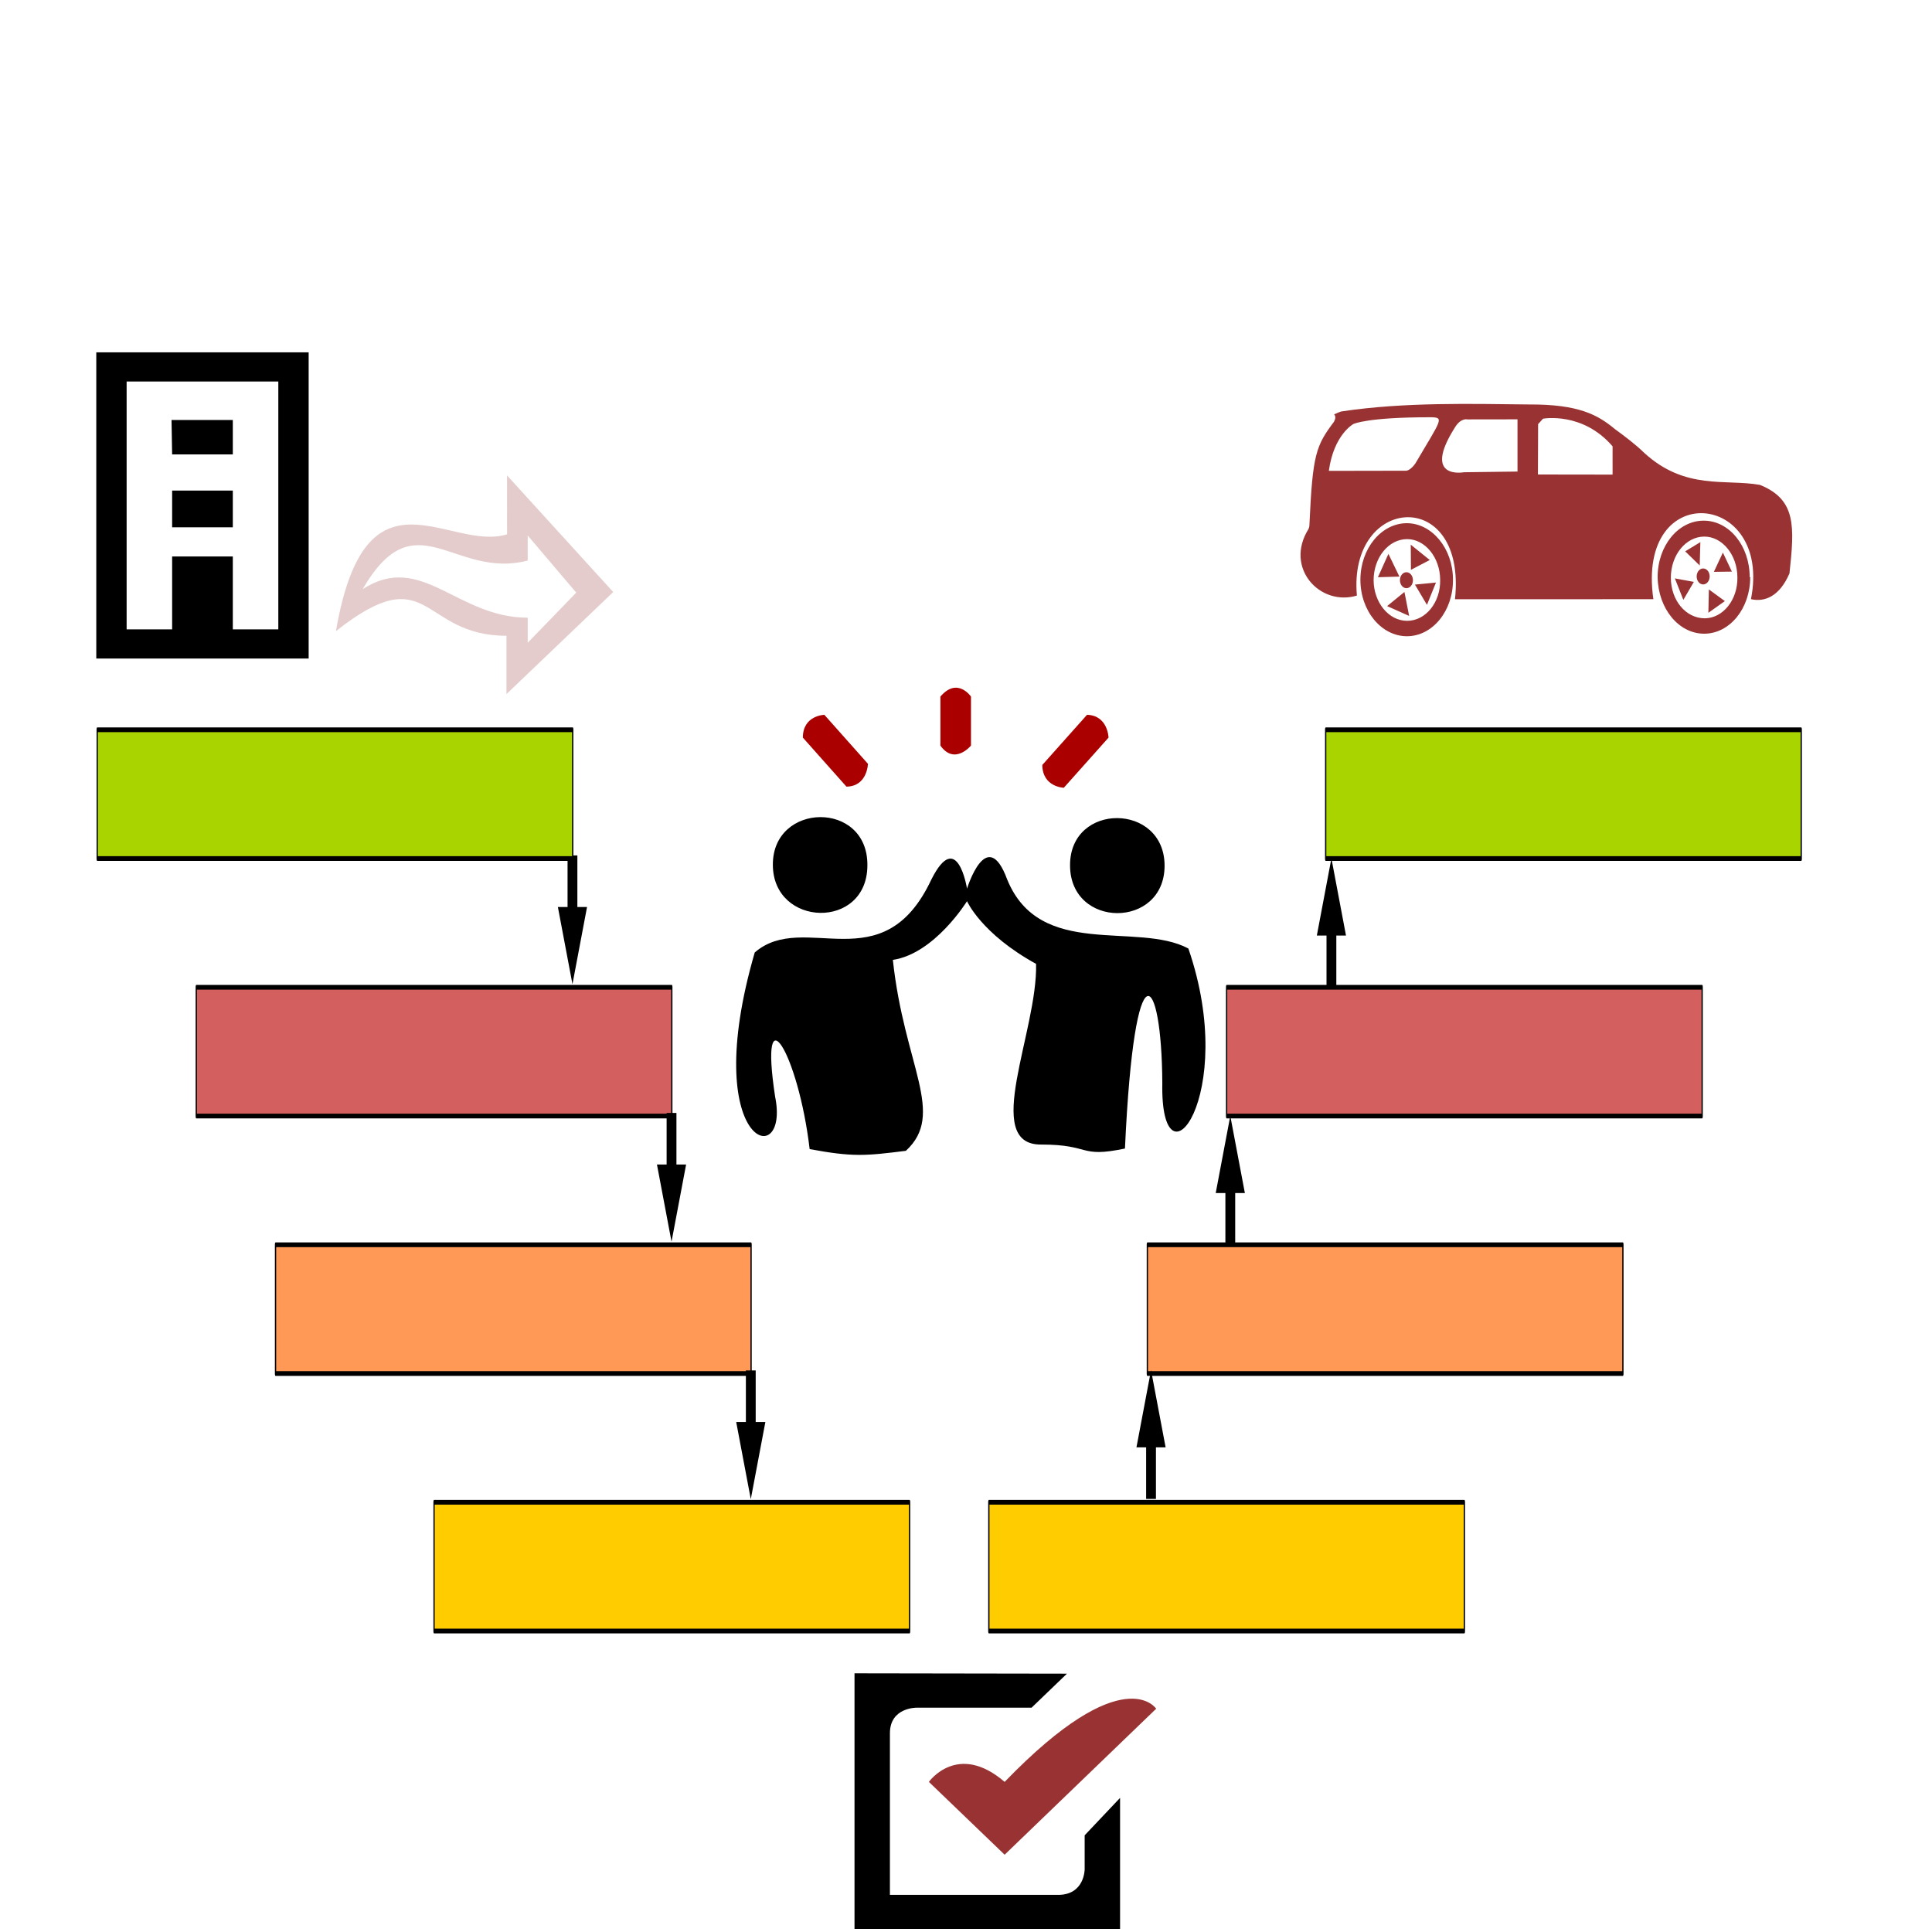 <?xml version="1.0" encoding="UTF-8" standalone="no"?>
<svg
   xmlns:osb="http://www.openswatchbook.org/uri/2009/osb"
   xmlns:dc="http://purl.org/dc/elements/1.1/"
   xmlns:cc="http://creativecommons.org/ns#"
   xmlns:rdf="http://www.w3.org/1999/02/22-rdf-syntax-ns#"
   xmlns:svg="http://www.w3.org/2000/svg"
   xmlns="http://www.w3.org/2000/svg"
   xmlns:sodipodi="http://sodipodi.sourceforge.net/DTD/sodipodi-0.dtd"
   xmlns:inkscape="http://www.inkscape.org/namespaces/inkscape"
   version="1.1"
   viewBox="0 0 1000 1000"
   id="svg899"
   sodipodi:docname="helpISO.svg"
   inkscape:version="0.92.2 (5c3e80d, 2017-08-06)">
  <defs
     id="defs903">
    <linearGradient
       id="linearGradient10206"
       inkscape:swatch="solid">
      <stop
         style="stop-color:#7d1616;stop-opacity:1;"
         offset="0"
         id="stop10204" />
    </linearGradient>
    <linearGradient
       osb:paint="solid"
       id="linearGradient6243">
      <stop
         id="stop6241"
         offset="0"
         style="stop-color:#972020;stop-opacity:1;" />
    </linearGradient>
    <linearGradient
       osb:paint="solid"
       id="linearGradient6237">
      <stop
         id="stop6235"
         offset="0"
         style="stop-color:#000000;stop-opacity:1;" />
    </linearGradient>
    <linearGradient
       osb:paint="gradient"
       id="linearGradient6201">
      <stop
         id="stop6197"
         offset="0"
         style="stop-color:#000000;stop-opacity:1;" />
      <stop
         id="stop6199"
         offset="1"
         style="stop-color:#000000;stop-opacity:0;" />
    </linearGradient>
    <inkscape:path-effect
       effect="powerstroke"
       id="path-effect2511"
       is_visible="true"
       offset_points="1,0.5"
       sort_points="true"
       interpolator_type="CubicBezierJohan"
       interpolator_beta="0.2"
       start_linecap_type="zerowidth"
       linejoin_type="extrp_arc"
       miter_limit="4"
       end_linecap_type="zerowidth" />
    <inkscape:path-effect
       effect="spiro"
       id="path-effect2509"
       is_visible="true" />
    <inkscape:path-effect
       end_linecap_type="zerowidth"
       miter_limit="4"
       linejoin_type="extrp_arc"
       start_linecap_type="zerowidth"
       interpolator_beta="0.2"
       interpolator_type="CubicBezierJohan"
       sort_points="true"
       offset_points="5,0.5"
       is_visible="true"
       id="path-effect1370"
       effect="powerstroke" />
    <inkscape:path-effect
       is_visible="true"
       id="path-effect1368"
       effect="spiro" />
    <marker
       inkscape:isstock="true"
       style="overflow:visible"
       id="Arrow1Lstart"
       refX="0.0"
       refY="0.0"
       orient="auto"
       inkscape:stockid="Arrow1Lstart">
      <path
         transform="scale(0.8) translate(12.5,0)"
         style="fill-rule:evenodd;stroke:#000000;stroke-width:1.0pt"
         d="M 0.0,0.0 L 5.0,-5.0 L -12.5,0.0 L 5.0,5.0 L 0.0,0.0 z "
         id="path1043" />
    </marker>
    <inkscape:path-effect
       end_linecap_type="zerowidth"
       miter_limit="4"
       linejoin_type="extrp_arc"
       start_linecap_type="zerowidth"
       interpolator_beta="0.2"
       interpolator_type="CubicBezierJohan"
       sort_points="true"
       offset_points="1,0.5"
       is_visible="true"
       id="path-effect2511-7"
       effect="powerstroke" />
    <inkscape:path-effect
       is_visible="true"
       id="path-effect2509-8"
       effect="spiro" />
    <inkscape:path-effect
       end_linecap_type="zerowidth"
       miter_limit="4"
       linejoin_type="extrp_arc"
       start_linecap_type="zerowidth"
       interpolator_beta="0.2"
       interpolator_type="CubicBezierJohan"
       sort_points="true"
       offset_points="1,0.5"
       is_visible="true"
       id="path-effect2511-71"
       effect="powerstroke" />
    <inkscape:path-effect
       is_visible="true"
       id="path-effect2509-7"
       effect="spiro" />
    <inkscape:path-effect
       end_linecap_type="zerowidth"
       miter_limit="4"
       linejoin_type="extrp_arc"
       start_linecap_type="zerowidth"
       interpolator_beta="0.2"
       interpolator_type="CubicBezierJohan"
       sort_points="true"
       offset_points="5,0.5"
       is_visible="true"
       id="path-effect1370-6"
       effect="powerstroke" />
    <inkscape:path-effect
       is_visible="true"
       id="path-effect1368-0"
       effect="spiro" />
    <marker
       inkscape:isstock="true"
       style="overflow:visible"
       id="Arrow1Lstart-3"
       refX="0.0"
       refY="0.0"
       orient="auto"
       inkscape:stockid="Arrow1Lstart">
      <path
         transform="scale(0.8) translate(12.5,0)"
         style="fill-rule:evenodd;stroke:#000000;stroke-width:1.0pt"
         d="M 0.0,0.0 L 5.0,-5.0 L -12.5,0.0 L 5.0,5.0 L 0.0,0.0 z "
         id="path1043-8" />
    </marker>
    <inkscape:path-effect
       end_linecap_type="zerowidth"
       miter_limit="4"
       linejoin_type="extrp_arc"
       start_linecap_type="zerowidth"
       interpolator_beta="0.2"
       interpolator_type="CubicBezierJohan"
       sort_points="true"
       offset_points="1,0.5"
       is_visible="true"
       id="path-effect2511-8"
       effect="powerstroke" />
    <inkscape:path-effect
       is_visible="true"
       id="path-effect2509-39"
       effect="spiro" />
    <inkscape:path-effect
       effect="powerstroke"
       id="path-effect2511-5"
       is_visible="true"
       offset_points="1,0.5"
       sort_points="true"
       interpolator_type="CubicBezierJohan"
       interpolator_beta="0.2"
       start_linecap_type="zerowidth"
       linejoin_type="extrp_arc"
       miter_limit="4"
       end_linecap_type="zerowidth" />
    <inkscape:path-effect
       effect="spiro"
       id="path-effect2509-3"
       is_visible="true" />
    <inkscape:path-effect
       end_linecap_type="zerowidth"
       miter_limit="4"
       linejoin_type="extrp_arc"
       start_linecap_type="zerowidth"
       interpolator_beta="0.2"
       interpolator_type="CubicBezierJohan"
       sort_points="true"
       offset_points="1,0.5"
       is_visible="true"
       id="path-effect2511-4"
       effect="powerstroke" />
    <inkscape:path-effect
       is_visible="true"
       id="path-effect2509-5"
       effect="spiro" />
    <inkscape:path-effect
       effect="powerstroke"
       id="path-effect1370-4"
       is_visible="true"
       offset_points="5,0.5"
       sort_points="true"
       interpolator_type="CubicBezierJohan"
       interpolator_beta="0.2"
       start_linecap_type="zerowidth"
       linejoin_type="extrp_arc"
       miter_limit="4"
       end_linecap_type="zerowidth" />
    <inkscape:path-effect
       effect="spiro"
       id="path-effect1368-3"
       is_visible="true" />
    <marker
       inkscape:stockid="Arrow1Lstart"
       orient="auto"
       refY="0.0"
       refX="0.0"
       id="Arrow1Lstart-0"
       style="overflow:visible"
       inkscape:isstock="true">
      <path
         id="path1043-9"
         d="M 0.0,0.0 L 5.0,-5.0 L -12.5,0.0 L 5.0,5.0 L 0.0,0.0 z "
         style="fill-rule:evenodd;stroke:#000000;stroke-width:1.0pt"
         transform="scale(0.8) translate(12.5,0)" />
    </marker>
    <inkscape:path-effect
       effect="powerstroke"
       id="path-effect2511-7-1"
       is_visible="true"
       offset_points="1,0.5"
       sort_points="true"
       interpolator_type="CubicBezierJohan"
       interpolator_beta="0.2"
       start_linecap_type="zerowidth"
       linejoin_type="extrp_arc"
       miter_limit="4"
       end_linecap_type="zerowidth" />
    <inkscape:path-effect
       effect="spiro"
       id="path-effect2509-8-1"
       is_visible="true" />
    <inkscape:path-effect
       effect="powerstroke"
       id="path-effect2511-71-5"
       is_visible="true"
       offset_points="1,0.5"
       sort_points="true"
       interpolator_type="CubicBezierJohan"
       interpolator_beta="0.2"
       start_linecap_type="zerowidth"
       linejoin_type="extrp_arc"
       miter_limit="4"
       end_linecap_type="zerowidth" />
    <inkscape:path-effect
       effect="spiro"
       id="path-effect2509-7-5"
       is_visible="true" />
    <inkscape:path-effect
       effect="powerstroke"
       id="path-effect1370-6-7"
       is_visible="true"
       offset_points="5,0.5"
       sort_points="true"
       interpolator_type="CubicBezierJohan"
       interpolator_beta="0.2"
       start_linecap_type="zerowidth"
       linejoin_type="extrp_arc"
       miter_limit="4"
       end_linecap_type="zerowidth" />
    <inkscape:path-effect
       effect="spiro"
       id="path-effect1368-0-5"
       is_visible="true" />
    <marker
       inkscape:stockid="Arrow1Lstart"
       orient="auto"
       refY="0.0"
       refX="0.0"
       id="Arrow1Lstart-3-2"
       style="overflow:visible"
       inkscape:isstock="true">
      <path
         id="path1043-8-4"
         d="M 0.0,0.0 L 5.0,-5.0 L -12.5,0.0 L 5.0,5.0 L 0.0,0.0 z "
         style="fill-rule:evenodd;stroke:#000000;stroke-width:1.0pt"
         transform="scale(0.8) translate(12.5,0)" />
    </marker>
    <inkscape:path-effect
       effect="powerstroke"
       id="path-effect2511-8-7"
       is_visible="true"
       offset_points="1,0.5"
       sort_points="true"
       interpolator_type="CubicBezierJohan"
       interpolator_beta="0.2"
       start_linecap_type="zerowidth"
       linejoin_type="extrp_arc"
       miter_limit="4"
       end_linecap_type="zerowidth" />
    <inkscape:path-effect
       effect="spiro"
       id="path-effect2509-39-0"
       is_visible="true" />
    <inkscape:path-effect
       end_linecap_type="zerowidth"
       miter_limit="4"
       linejoin_type="extrp_arc"
       start_linecap_type="zerowidth"
       interpolator_beta="0.2"
       interpolator_type="CubicBezierJohan"
       sort_points="true"
       offset_points="1,0.5"
       is_visible="true"
       id="path-effect2511-5-3"
       effect="powerstroke" />
    <inkscape:path-effect
       is_visible="true"
       id="path-effect2509-3-3"
       effect="spiro" />
    <inkscape:path-effect
       effect="powerstroke"
       id="path-effect2511-0"
       is_visible="true"
       offset_points="1,0.5"
       sort_points="true"
       interpolator_type="CubicBezierJohan"
       interpolator_beta="0.2"
       start_linecap_type="zerowidth"
       linejoin_type="extrp_arc"
       miter_limit="4"
       end_linecap_type="zerowidth" />
    <inkscape:path-effect
       effect="spiro"
       id="path-effect2509-6"
       is_visible="true" />
    <inkscape:path-effect
       end_linecap_type="zerowidth"
       miter_limit="4"
       linejoin_type="extrp_arc"
       start_linecap_type="zerowidth"
       interpolator_beta="0.2"
       interpolator_type="CubicBezierJohan"
       sort_points="true"
       offset_points="1,0.5"
       is_visible="true"
       id="path-effect2511-6"
       effect="powerstroke" />
    <inkscape:path-effect
       is_visible="true"
       id="path-effect2509-4"
       effect="spiro" />
    <symbol
       id="UpArrow">
      <title
         id="title5116">Up Arrow</title>
      <path
         d="M 36,9 58,31 58,46 42,30 42,62 30,62 30,30 14,46 14,31 z"
         style="stroke:none"
         id="path5118" />
    </symbol>
  </defs>
  <sodipodi:namedview
     pagecolor="#ffffff"
     bordercolor="#666666"
     borderopacity="1"
     objecttolerance="10"
     gridtolerance="10"
     guidetolerance="10"
     inkscape:pageopacity="0"
     inkscape:pageshadow="2"
     inkscape:window-width="2560"
     inkscape:window-height="1417"
     id="namedview901"
     showgrid="true"
     inkscape:zoom="0.70710678"
     inkscape:cx="532.72568"
     inkscape:cy="593.20483"
     inkscape:window-x="-8"
     inkscape:window-y="-8"
     inkscape:window-maximized="1"
     inkscape:current-layer="svg899"
     inkscape:showpageshadow="2"
     inkscape:pagecheckerboard="0"
     inkscape:deskcolor="#d1d1d1">
    <inkscape:grid
       type="xygrid"
       id="grid912" />
  </sodipodi:namedview>
  <g
     transform="translate(-1306.58,-34.772)"
     id="g1451" />
  <path
     inkscape:connector-curvature="0"
     d="M -1373.955,60.902"
     id="path1272"
     style="stroke-width:0.214" />
  <path
     inkscape:connector-curvature="0"
     d="M -1373.955,83.159"
     id="path1274"
     style="stroke-width:0.214" />
  <rect
     style="opacity:0;fill:#ff2a2a;fill-opacity:1;fill-rule:nonzero;stroke:#993333;stroke-width:6.898;stroke-linejoin:miter;stroke-miterlimit:4;stroke-dasharray:none;stroke-dashoffset:0;stroke-opacity:1"
     id="rect2256-2"
     width="83.74"
     height="26.877"
     x="-2150.673"
     y="84.615" />
  <rect
     style="opacity:0;fill:#ff2a2a;fill-opacity:1;fill-rule:nonzero;stroke:#993333;stroke-width:6.898;stroke-linejoin:miter;stroke-miterlimit:4;stroke-dasharray:none;stroke-dashoffset:0;stroke-opacity:1"
     id="rect2258-0"
     width="87.49"
     height="27.885"
     x="-2135.675"
     y="71.176" />
  <g
     id="g1082-9-7-7"
     transform="matrix(0.259,-6.3136286e-5,4.9162438e-5,0.318,671.219,110.162)"
     style="fill:#993333;fill-opacity:1">
    <path
       id="path1065-8-4-8"
       d="M 316,629 C 340,445 102,459 120,623 46,641 -25,578 23,515 c 1.9,-2.5 2.3,-6.7 2.3,-10 6.3,-112 13,-126 49,-165 3,-4.8 3.9,-8.7 0.2,-12 5.7,-1.7 11,-4.5 17,-5 124,-15 257,-12 372,-11 100,-0.43 138,17 172,40 20,12 40,24 59,39 82,61 162,42 231,52 73,24 69,68 59,144 -20,38 -50,47 -77,42 43,-176 -230,-197 -195,0 z M 65,420 c 53,0 154,-0.2 154,-0.2 0,0 8.4,-0.62 18,-12 52,-72 59,-75 29,-75 -127,-0.052 -153,11 -153,11 0,0 -39,17 -49,76 z m 566,6.2 v -46 c -60,-57 -139,-45 -139,-45 l -9.8,8.8 -0.4,82 z m -190,-90 -100,0.1 c 0,0 -13,-3 -25,13 -67,86 18,73 18,73 l 107,-1.1 z m -221,353 c -51,0 -93,-41 -93,-92 0.1,-51 42,-92 93,-92 50,0.2 92,41 92,92 0.4,51 -41,92 -92,92 z m 686,-96 c 0.1,51 -41,92 -92,92 -51,0 -92,-41 -93,-92 -0.1,-51 41,-92 92,-92 51,-0.1 92,41 92,92 z m -744,-0.056 21,-38 22,37 z m 53,24 9.4,39 -44,-16 z m 45,21 -24,-33 42,-3.3 z m -32,-57 -0.37,-41 38,25 z m -7.6,83 c 37,0 67,-30 66,-67 -0.3,-36 -30,-66 -66,-66 -37,0 -67,30 -67,67 0.3,36 30,66 67,66 z m 660,-71 c -0.2,-36 -30,-66 -66,-66 -37,0 -67,30 -67,67 0.2,37 30,66 68,66 36,-0.2 66,-30 65,-67 z m -57,20 32,19 -33,19 z m -51,17 -17,-35 38,5.7 z m 79,-77 18,31 -36,0.37 z m -45,-17 -1.3,38 -29,-23 z"
       inkscape:connector-curvature="0"
       style="fill:#993333;fill-opacity:1" />
    <circle
       id="circle1067-6-3-4"
       r="13"
       cy="598"
       cx="219"
       style="fill:#993333;fill-opacity:1" />
    <circle
       id="circle1069-8-9-4"
       r="13"
       cy="592"
       cx="812"
       style="fill:#993333;fill-opacity:1" />
  </g>
  <g
     id="g6188-3"
     transform="matrix(1.426,0,0,5.231,-333.748,-1404.247)"
     inkscape:transform-center-x="88.922016"
     inkscape:transform-center-y="-252.0808">
    <g
       transform="matrix(0,0.013,-0.012,0,543.214,352.653)"
       id="g2483-6-7-0">
      <path
         inkscape:connector-curvature="0"
         d="M 33.7,8300.019 H 426.2 v -292.6 l 587.5,441 -587.5,441 v -292.6 H 33.7 Z"
         id="path2481-5-0-6" />
    </g>
    <rect
       y="417.095"
       x="592.967"
       height="12.74"
       width="172.609"
       id="rect2847-2-4"
       style="opacity:1;fill:#ffcc00;fill-opacity:1;fill-rule:nonzero;stroke:#000000;stroke-width:0.467;stroke-linecap:round;stroke-linejoin:round;stroke-miterlimit:4;stroke-dasharray:none;stroke-dashoffset:0;stroke-opacity:1" />
    <rect
       y="391.615"
       x="650.503"
       height="12.74"
       width="172.609"
       id="rect2847-2-6-32"
       style="opacity:1;fill:#ff9955;fill-opacity:1;fill-rule:nonzero;stroke:#000000;stroke-width:0.467;stroke-linecap:round;stroke-linejoin:round;stroke-miterlimit:4;stroke-dasharray:none;stroke-dashoffset:0;stroke-opacity:1" />
    <rect
       y="366.136"
       x="679.271"
       height="12.74"
       width="172.609"
       id="rect2847-2-3-6"
       style="opacity:1;fill:#d35f5f;fill-opacity:1;fill-rule:nonzero;stroke:#000000;stroke-width:0.467;stroke-linecap:round;stroke-linejoin:round;stroke-miterlimit:4;stroke-dasharray:none;stroke-dashoffset:0;stroke-opacity:1" />
    <rect
       y="340.656"
       x="715.231"
       height="12.74"
       width="172.609"
       id="rect2847-2-5-5"
       style="opacity:1;fill:#aad400;fill-opacity:1;fill-rule:nonzero;stroke:#000000;stroke-width:0.467;stroke-linecap:round;stroke-linejoin:round;stroke-miterlimit:4;stroke-dasharray:none;stroke-dashoffset:0;stroke-opacity:1" />
    <rect
       transform="scale(-1,1)"
       y="417.095"
       x="-564.199"
       height="12.74"
       width="172.609"
       id="rect2847-2-56-8"
       style="opacity:1;fill:#ffcc00;fill-opacity:1;fill-rule:nonzero;stroke:#000000;stroke-width:0.467;stroke-linecap:round;stroke-linejoin:round;stroke-miterlimit:4;stroke-dasharray:none;stroke-dashoffset:0;stroke-opacity:1" />
    <rect
       transform="scale(-1,1)"
       y="391.615"
       x="-506.663"
       height="12.74"
       width="172.609"
       id="rect2847-2-6-3-2"
       style="opacity:1;fill:#ff9955;fill-opacity:1;fill-rule:nonzero;stroke:#000000;stroke-width:0.467;stroke-linecap:round;stroke-linejoin:round;stroke-miterlimit:4;stroke-dasharray:none;stroke-dashoffset:0;stroke-opacity:1" />
    <rect
       transform="scale(-1,1)"
       y="366.136"
       x="-477.894"
       height="12.74"
       width="172.609"
       id="rect2847-2-3-1-3"
       style="opacity:1;fill:#d35f5f;fill-opacity:1;fill-rule:nonzero;stroke:#000000;stroke-width:0.467;stroke-linecap:round;stroke-linejoin:round;stroke-miterlimit:4;stroke-dasharray:none;stroke-dashoffset:0;stroke-opacity:1" />
    <rect
       transform="scale(-1,1)"
       y="340.656"
       x="-441.934"
       height="12.74"
       width="172.609"
       id="rect2847-2-5-4-3"
       style="opacity:1;fill:#aad400;fill-opacity:1;fill-rule:nonzero;stroke:#000000;stroke-width:0.467;stroke-linecap:round;stroke-linejoin:round;stroke-miterlimit:4;stroke-dasharray:none;stroke-dashoffset:0;stroke-opacity:1" />
    <g
       transform="matrix(0,0.013,-0.012,0,579.174,378.132)"
       id="g2483-6-8-9">
      <path
         inkscape:connector-curvature="0"
         d="M 33.7,8300.019 H 426.2 v -292.6 l 587.5,441 -587.5,441 v -292.6 H 33.7 Z"
         id="path2481-5-1-8" />
    </g>
    <g
       transform="matrix(0,0.013,-0.012,0,607.942,403.612)"
       id="g2483-6-9-0">
      <path
         inkscape:connector-curvature="0"
         d="M 33.7,8300.019 H 426.2 v -292.6 l 587.5,441 -587.5,441 v -292.6 H 33.7 Z"
         id="path2481-5-7-49" />
    </g>
    <g
       transform="matrix(0,-0.013,-0.012,0,753.221,417.201)"
       id="g2483-6-9-5-75">
      <path
         inkscape:connector-curvature="0"
         d="M 33.7,8300.019 H 426.2 v -292.6 l 587.5,441 -587.5,441 v -292.6 H 33.7 Z"
         id="path2481-5-7-4-5" />
    </g>
    <g
       transform="matrix(0,-0.013,-0.012,0,781.989,392.04)"
       id="g2483-6-9-5-8-6">
      <path
         inkscape:connector-curvature="0"
         d="M 33.7,8300.019 H 426.2 v -292.6 l 587.5,441 -587.5,441 v -292.6 H 33.7 Z"
         id="path2481-5-7-4-3-6" />
    </g>
    <g
       transform="matrix(0,-0.013,-0.012,0,818.694,366.56)"
       id="g2483-6-9-5-7-6">
      <path
         inkscape:connector-curvature="0"
         d="M 33.7,8300.019 H 426.2 v -292.6 l 587.5,441 -587.5,441 v -292.6 H 33.7 Z"
         id="path2481-5-7-4-38-7" />
    </g>
  </g>
  <path
     inkscape:connector-curvature="0"
     d="m 442.296,866.11 v 132.291 h 137.448 v -67.819 l -18.326,19.377 v 17.615 c 0,0 0,13.212 -13.745,13.212 0,0 -87.05,8.1e-4 -87.05,0 v -83.673 c 0,-13.388 13.745,-13.212 13.745,-13.212 h 59.561 l 18.326,-17.615 z"
     id="path3865"
     style="stroke-width:0.18" />
  <path
     inkscape:connector-curvature="0"
     d="m 520,922.303 c -24.374,-20.962 -39.218,0 -39.218,0 L 520,960 598.437,884.43 c 0,0 -16.86,-25.895 -78.437,37.873 z"
     style="fill:#993333;fill-opacity:1;stroke-width:0.18"
     id="path3867" />
  <g
     id="g3920"
     transform="matrix(0.293,0,0,0.295,354.026,338.715)">
    <g
       id="g3995">
      <g
         style="fill:#aa0000"
         id="g3903">
        <path
           inkscape:connector-curvature="0"
           d="M 507,160 V 74 c 0,0 -24,-35 -54,0 v 86 c 25,35 54,0 54,0 z"
           id="path3897" />
        <path
           inkscape:connector-curvature="0"
           d="m 248,106 c 0,0 -38,0.8 -38,40 l 77,86 c 37,-0.4 38,-40 38,-40 z"
           id="path3899" />
        <path
           inkscape:connector-curvature="0"
           d="m 712,106 -79,88 c 0.4,39 38,40 38,40 l 79,-88 c 0,0 -1,-39 -38,-40 z"
           id="path3901" />
      </g>
      <path
         inkscape:connector-curvature="0"
         d="m 125,523 c 87,-75 226,54 312,-128 46,-91 63,16 63,16 0,0 35,-113 71,-16 58,141 229,73 320,121 90,259 -50,434 -46,236 -1,-192 -49,-252 -66,115 -82,17 -59,-7 -148,-7 -106,1 -6,-199 -9,-317 -97,-53 -122,-110 -122,-110 0,0 -57,92 -131,103 20,186 94,270 23,335 -72,9 -94,11 -170,-3 -20,-169 -90,-281 -61,-92 27,132 -136,89 -36,-253 z m 32,-154 c -0.4,-110 168,-113 167,1 -0.07,114 -167,109 -167,-1 z m 525,1 c -0.3,-111 167,-110 167,0.8 -0.08,111 -167,111 -167,-0.8 z"
         id="path3905" />
    </g>
  </g>
  <path
     inkscape:connector-curvature="0"
     d="M 49.838,182.383 V 340.847 H 159.759 V 182.383 Z m 94.218,143.372 h -23.555 V 288.026 H 89.095 v 37.73 H 65.541 V 197.475 h 78.515 z m -23.555,-71.837 H 89.095 v 19.016 h 31.406 z m 0,-36.522 H 88.781 l 0.314,17.808 h 31.406 z"
     id="path3922"
     style="stroke-width:0.308" />
  <path
     inkscape:connector-curvature="0"
     d="m 262.142,359.259 v -30.184 c -44.911,0 -39.258,-41.05 -88.251,-2.415 15.389,-89.645 58.415,-40.748 88.565,-50.105 l -0.016,-30.485 54.961,60.367 z m 10.992,-26.26 v -0.302 l 25.125,-25.958 -25.125,-29.58 0.013,12.979 c -38.315,9.961 -58.101,-32.297 -85.424,14.79 30.464,-19.619 48.679,14.79 85.424,14.79 v 12.979 c -0.032,0.091 -0.013,0.211 -0.013,0.302 z"
     style="fill:#993333;fill-opacity:0.247;stroke-width:0.308"
     id="path3924" />
</svg>

